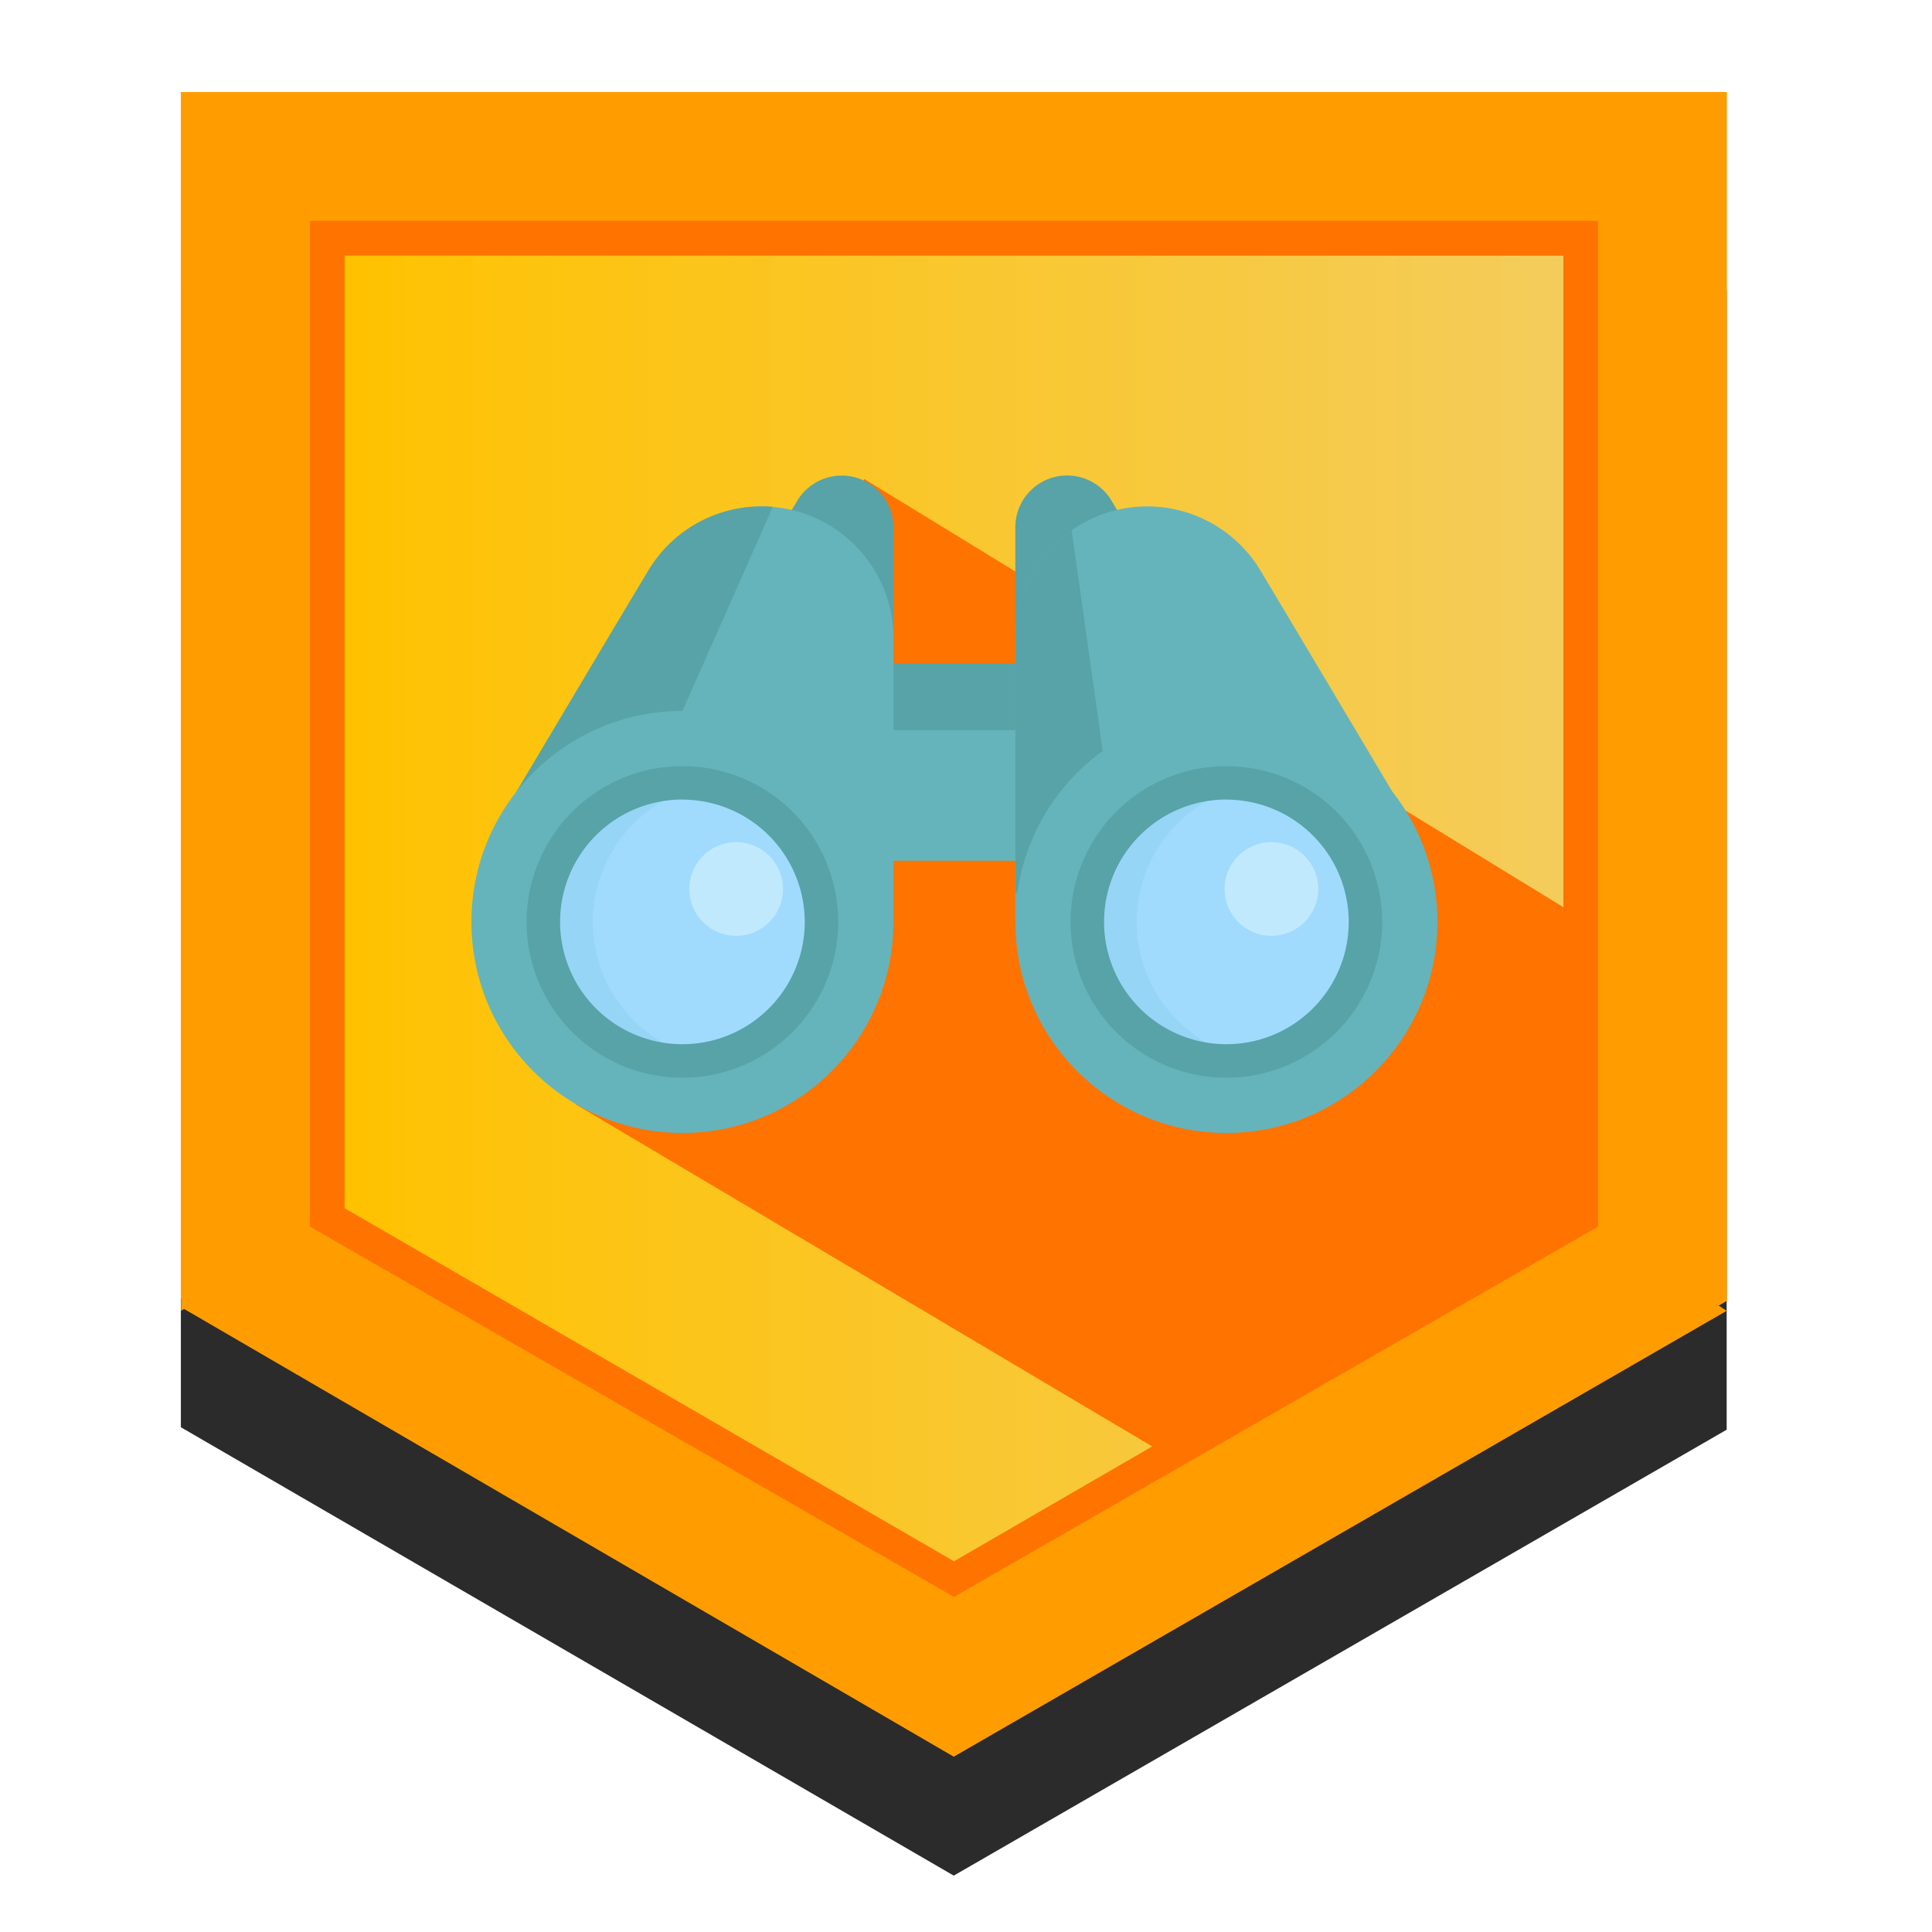 <svg xmlns="http://www.w3.org/2000/svg" xmlns:xlink="http://www.w3.org/1999/xlink" viewBox="0 0 500 500"><defs><style>.a{fill:#2b2b2b;}.b{fill:#ff9d00;}.c{fill:url(#a);}.d{fill:url(#b);}.e{fill:#ff7300;}.f{fill:#57a3a7;}.g{fill:#65b4bb;}.h{fill:#a0dbfd;}.i{fill:#96d5f6;}.j{fill:#c1e9fd;}</style><linearGradient id="a" x1="89.17" y1="235.38" x2="404.6" y2="235.38" gradientUnits="userSpaceOnUse"><stop offset="0" stop-color="#ffc200"/><stop offset="1" stop-color="#f4cc5b"/></linearGradient><linearGradient id="b" x1="80.2" y1="235.22" x2="413.57" y2="235.22" gradientUnits="userSpaceOnUse"><stop offset="0" stop-color="#ff7300"/><stop offset="0.52" stop-color="#ff7300"/><stop offset="1" stop-color="#ff7300"/></linearGradient></defs><title>sprout_wanderer</title><polygon class="a" points="446.86 75.1 446.86 370.01 246.83 485.41 46.81 369.37 46.81 75.1 446.86 75.1"/><polygon class="b" points="446.91 23.81 446.91 336.67 245.55 452.07 46.81 336.03 46.81 23.81 446.91 23.81"/><path class="b" d="M46.86,23.81V339.23L80.2,318.72V57.15Z"/><polygon class="c" points="404.6 66.12 404.6 313.59 246.86 404.63 89.17 313.59 89.17 66.12 404.6 66.12"/><polygon class="b" points="246.83 454.63 446.86 339.24 413.52 317.44 246.83 414.89 80.14 317.44 46.81 338.27 246.83 454.63"/><path class="d" d="M80.2,57.15V317.44l166.68,95.84,166.69-95.84V57.15Zm324.4,9V312.67L246.89,404.06,89.17,312.67V66.12Z"/><polygon class="e" points="149 285.82 301 376 409.01 314.49 410 238.09 223.69 123.98 149 285.82"/><rect class="f" x="201.32" y="171.74" width="91.36" height="34.41"/><path class="f" d="M204.9,132c.87-1.47,1.45-2.43,1.52-2.55a13.4,13.4,0,0,1,24.81,7v28.78"/><path class="f" d="M262.77,165.22V136.43a13.4,13.4,0,0,1,24.81-7L289.1,132"/><circle class="g" cx="317.39" cy="238.6" r="54.61"/><path class="g" d="M231.23,165.22V238.6l-84.7-29.38-12.8-4.44S167,148.89,168,147.33a34.08,34.08,0,0,1,29.08-16.26c1,0,1.94,0,2.9.12A34.15,34.15,0,0,1,231.23,165.22Z"/><path class="f" d="M200,131.19,176.61,184l-30.08,25.24-12.8-4.44S167,148.89,168,147.33a34.08,34.08,0,0,1,29.08-16.26C198.06,131.07,199,131.11,200,131.19Z"/><rect class="g" x="212.17" y="188.94" width="80.51" height="33.82"/><circle class="g" cx="176.61" cy="238.6" r="54.61"/><path class="g" d="M360.27,204.78l-97.5,33.82V165.22A34.14,34.14,0,0,1,326,147.33C327,148.89,360.27,204.78,360.27,204.78Z"/><path class="f" d="M285.38,194.35h0a54.58,54.58,0,0,0-22,36.1l-.61,1V165.22a34.11,34.11,0,0,1,14.57-28Z"/><circle class="h" cx="317.39" cy="238.6" r="35.99"/><circle class="h" cx="176.61" cy="238.6" r="35.99"/><path class="i" d="M176.61,274.59A36.85,36.85,0,0,0,183,274a36,36,0,0,1,0-70.84,36,36,0,1,0-6.35,71.41Z"/><path class="i" d="M317.39,274.59a37,37,0,0,0,6.35-.57,36,36,0,0,1,0-70.84,36,36,0,1,0-6.35,71.41Z"/><circle class="j" cx="190.52" cy="230.07" r="12.12"/><circle class="j" cx="329.04" cy="230.07" r="12.12"/><path class="f" d="M317.39,278.92A40.32,40.32,0,1,1,357.7,238.6,40.36,40.36,0,0,1,317.39,278.92Zm0-72a31.66,31.66,0,1,0,31.66,31.66A31.69,31.69,0,0,0,317.39,206.94Z"/><path class="f" d="M176.61,278.92a40.32,40.32,0,1,1,40.32-40.32A40.36,40.36,0,0,1,176.61,278.92Zm0-72a31.66,31.66,0,1,0,31.66,31.66A31.7,31.7,0,0,0,176.61,206.94Z"/></svg>